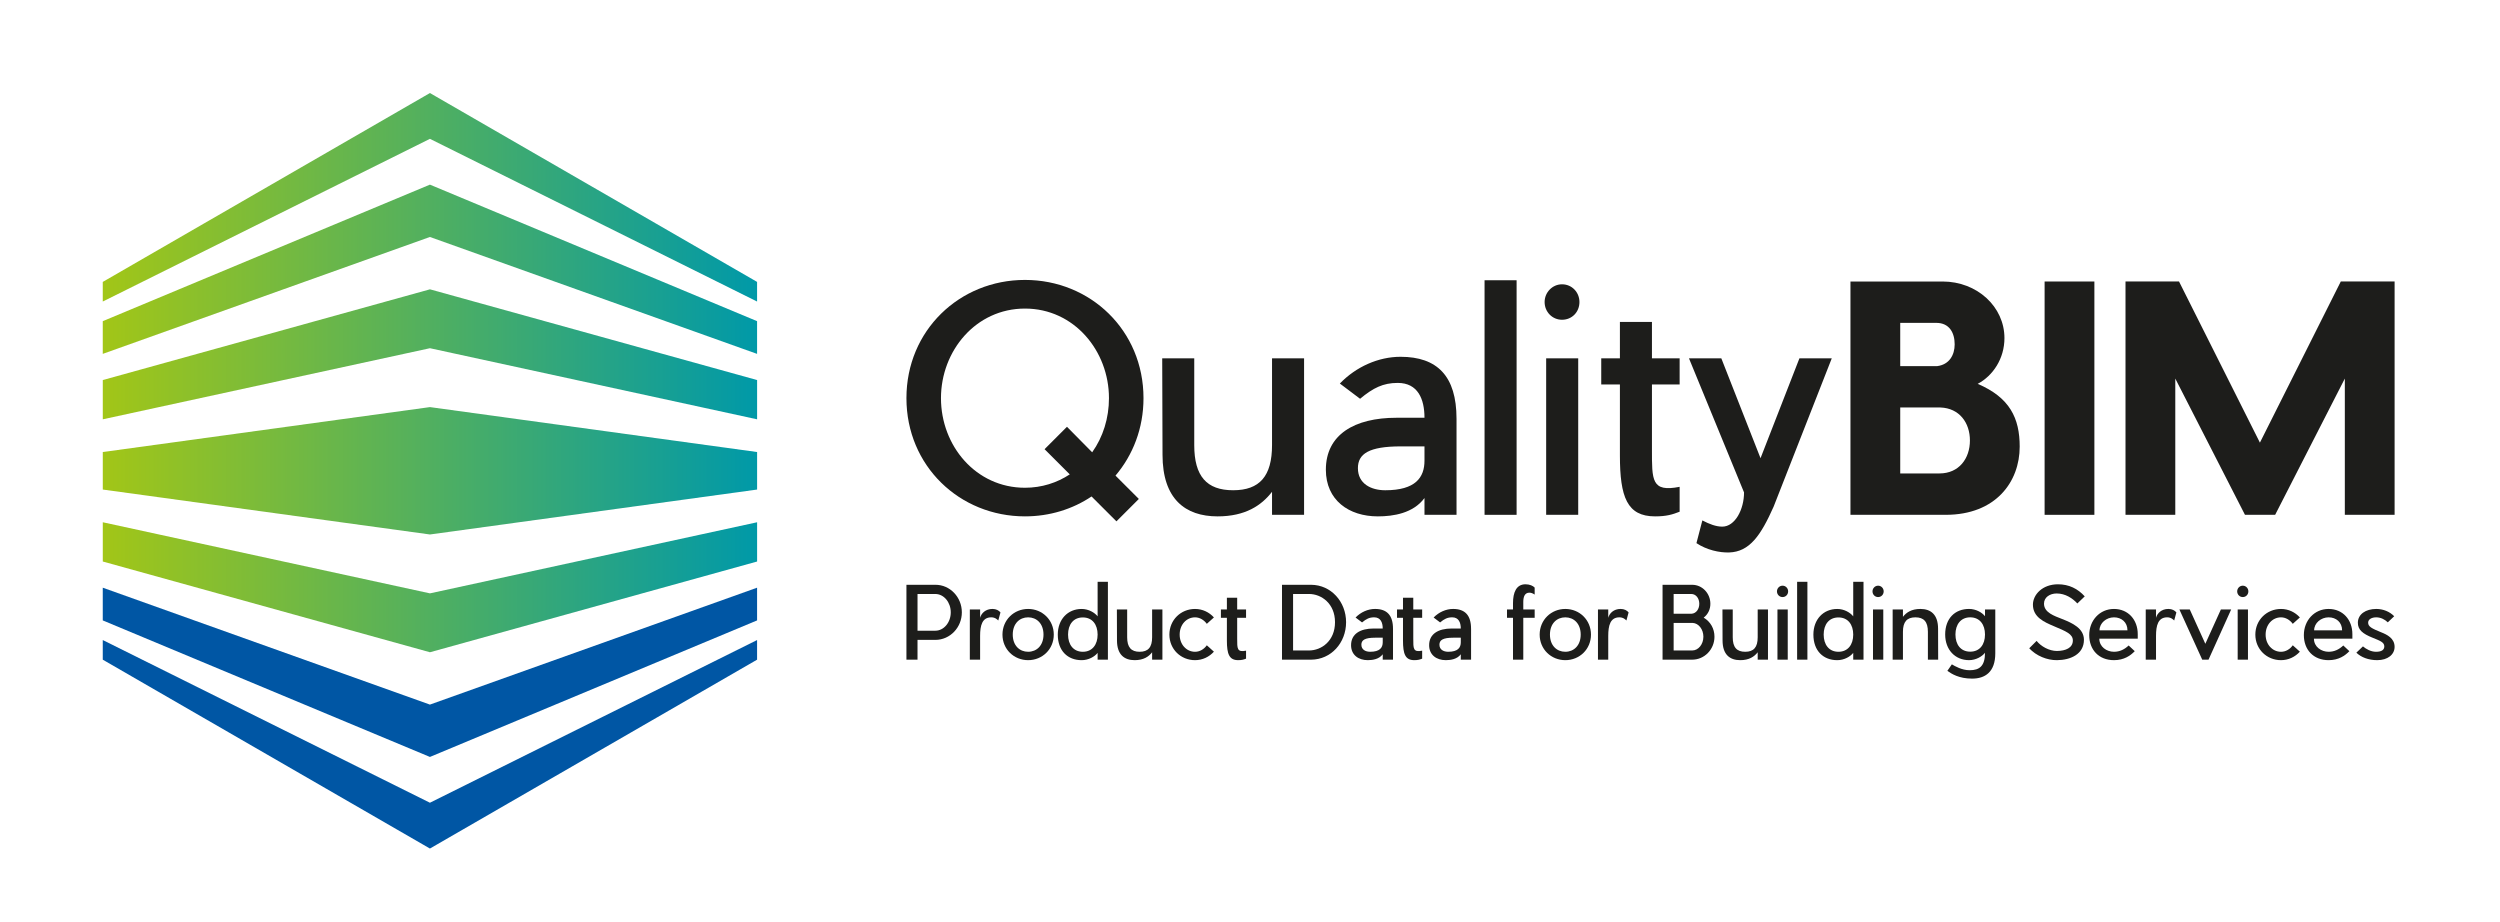 <?xml version="1.0" encoding="UTF-8"?>
<svg xmlns="http://www.w3.org/2000/svg" version="1.1" xmlns:xlink="http://www.w3.org/1999/xlink" viewBox="0 0 324 119.556">
  <defs>
    <style>
      .cls-1 {
        fill: #0056a4;
      }

      .cls-2 {
        fill: #1d1d1b;
      }

      .cls-3 {
        fill: url(#Unbenannter_Verlauf_627);
      }
    </style>
    <linearGradient id="Unbenannter_Verlauf_627" data-name="Unbenannter Verlauf 627" x1="13.318" y1="48.294" x2="98.12" y2="48.294" gradientUnits="userSpaceOnUse">
      <stop offset="0" stop-color="#a2c617"/>
      <stop offset="1" stop-color="#0099a8"/>
    </linearGradient>
  </defs>
  <!-- Generator: Adobe Illustrator 28.7.5, SVG Export Plug-In . SVG Version: 1.2.0 Build 176)  -->
  <g>
    <g id="Ebene_1">
      <g>
        <g>
          <path class="cls-2" d="M144.569,61.641l3.024,3.023-2.903,2.903-3.226-3.225c-2.459,1.653-5.443,2.58-8.628,2.58-8.467,0-15.362-6.532-15.362-15.321s6.894-15.322,15.362-15.322,15.361,6.532,15.361,15.322c0,3.91-1.371,7.378-3.629,10.039ZM138.642,61.48l-3.266-3.266,2.903-2.903,3.266,3.306c1.411-1.975,2.177-4.434,2.177-7.015,0-6.128-4.515-11.612-10.886-11.612s-10.886,5.484-10.886,11.612c0,6.168,4.515,11.611,10.886,11.611,2.177,0,4.153-.645,5.806-1.734Z"/>
          <path class="cls-2" d="M150.622,46.441h4.153v11.249c0,4.032,1.613,5.846,5.04,5.846s5.04-1.814,5.04-5.846v-11.249h4.153v20.28h-4.153v-2.984c-1.371,1.774-3.467,3.186-7.055,3.186-4.193,0-7.137-2.258-7.137-7.983l-.04-12.498Z"/>
          <path class="cls-2" d="M188.766,54.262v12.459h-4.153v-2.177c-1.452,1.975-4.032,2.379-6.048,2.379-3.75,0-6.733-2.097-6.733-6.048,0-4.556,3.71-6.733,9.152-6.733h3.629c0-2.42-.847-4.516-3.467-4.516-1.895,0-3.185.645-4.879,2.056l-2.621-1.975c2.096-2.178,4.999-3.467,7.862-3.467,4.758,0,7.257,2.5,7.257,8.023ZM184.613,57.851h-3.064c-4.153,0-5.564.968-5.564,2.823,0,2.016,1.693,2.863,3.548,2.863,3.911,0,5.08-1.653,5.08-3.831v-1.855Z"/>
          <path class="cls-2" d="M196.551,66.721h-4.153v-30.401h4.153v30.401Z"/>
          <path class="cls-2" d="M202.439,41.441c-1.25,0-2.257-1.007-2.257-2.298,0-1.249,1.007-2.298,2.257-2.298,1.291,0,2.257,1.048,2.257,2.298,0,1.291-.967,2.298-2.257,2.298ZM204.536,66.721h-4.154v-20.28h4.154v20.28Z"/>
          <path class="cls-2" d="M217.681,66.317c-.927.363-1.693.605-3.186.605-3.628,0-4.555-2.5-4.555-7.903v-9.192h-2.419v-3.387h2.419v-4.718h4.153v4.718h3.588v3.387h-3.588v8.386c0,4.032-.081,5.604,3.588,4.878v3.225Z"/>
          <path class="cls-2" d="M237.397,46.441l-7.539,19.231c-1.653,3.71-3.105,5.846-5.766,5.927-1.249.04-2.902-.322-4.233-1.209l.767-2.944c.926.484,1.773.806,2.58.806,1.653,0,2.822-2.217,2.822-4.435l-7.136-17.376h4.193l5.08,12.942,5.04-12.942h4.193Z"/>
          <path class="cls-2" d="M261.752,57.891c0,4.516-3.064,8.83-9.596,8.83h-12.337v-30.239h11.934c4.476,0,8.023,3.266,8.023,7.338,0,2.661-1.492,4.878-3.467,5.927,4.154,1.774,5.443,4.435,5.443,8.144ZM246.27,47.448h4.798c1.572-.201,2.257-1.451,2.257-2.822,0-1.492-.685-2.782-2.379-2.782h-4.677v5.604ZM251.35,61.358c2.54,0,3.952-1.936,3.952-4.274,0-2.298-1.371-4.193-3.831-4.274h-5.201v8.547h5.08Z"/>
          <path class="cls-2" d="M271.432,66.721h-6.451v-30.239h6.451v30.239Z"/>
          <path class="cls-2" d="M310.341,36.482v30.239h-6.451v-17.659l-9.031,17.659h-3.911l-9.031-17.659v17.659h-6.451v-30.239h6.935l10.483,20.885,10.483-20.885h6.975Z"/>
        </g>
        <polygon class="cls-1" points="98.118 76.165 98.118 80.405 55.718 98.099 13.318 80.405 13.318 76.165 55.718 91.316 98.118 76.165"/>
        <polygon class="cls-1" points="98.118 82.949 98.118 85.493 55.718 109.971 13.318 85.493 13.318 82.949 55.718 104.035 98.118 82.949"/>
        <path class="cls-3" d="M55.721,45.128l-42.4,9.215v-5.088l42.4-11.759,42.4,11.759v5.088l-42.4-9.215ZM98.118,45.863v-4.24l-42.4-17.695L13.318,41.623v4.24l42.4-15.151,42.4,15.151ZM98.118,39.079v-2.544L55.718,12.057,13.318,36.536v2.544l42.4-21.087,42.4,21.087ZM55.721,76.9l-42.4-9.215v5.088l42.4,11.759,42.4-11.759v-5.088l-42.4,9.215ZM55.721,52.76l-42.4,5.823v4.863l42.4,5.823,42.4-5.823v-4.863l-42.4-5.823Z"/>
        <g>
          <path class="cls-2" d="M121.239,82.93h-2.329v2.561h-1.436v-9.703h3.765c1.889,0,3.416,1.605,3.416,3.571s-1.527,3.557-3.416,3.571ZM121.214,81.74c1.112,0,2.005-1.074,2.005-2.38s-.893-2.38-2.005-2.38h-2.303v4.761h2.303Z"/>
          <path class="cls-2" d="M129.377,80.42c-.091-.09-.375-.414-.906-.414-1.19,0-1.449,1.06-1.449,2.419v3.066h-1.333v-6.508h1.333v1.087c.155-.595.712-1.151,1.604-1.151.479,0,.828.195,1.035.453l-.285,1.048Z"/>
          <path class="cls-2" d="M136.57,82.245c0,1.902-1.488,3.312-3.325,3.312s-3.325-1.41-3.325-3.312,1.488-3.325,3.325-3.325,3.325,1.424,3.325,3.325ZM131.253,82.245c0,1.423.893,2.225,1.992,2.225s1.992-.803,1.992-2.225c0-1.436-.892-2.238-1.992-2.238s-1.992.802-1.992,2.238Z"/>
          <path class="cls-2" d="M142.251,79.877v-4.476h1.333v10.091h-1.333v-.879c-.375.478-1.164.944-2.07.944-1.811,0-3.092-1.216-3.092-3.312,0-1.967,1.281-3.325,3.092-3.325.906,0,1.695.479,2.07.958ZM142.251,82.245c0-1.306-.686-2.225-1.915-2.225s-1.915.919-1.915,2.225c0,1.294.686,2.225,1.915,2.225s1.915-.932,1.915-2.225Z"/>
          <path class="cls-2" d="M144.748,78.984h1.333v3.61c0,1.293.518,1.876,1.617,1.876s1.617-.583,1.617-1.876v-3.61h1.333v6.508h-1.333v-.958c-.44.569-1.113,1.023-2.264,1.023-1.346,0-2.29-.724-2.29-2.561l-.013-4.011Z"/>
          <path class="cls-2" d="M157.323,84.457c-.608.673-1.475,1.1-2.445,1.1-1.837,0-3.325-1.41-3.325-3.312s1.488-3.325,3.325-3.325c.97,0,1.838.427,2.445,1.1l-.919.828c-.375-.505-.919-.841-1.527-.841-1.1,0-1.992.932-1.992,2.238,0,1.294.892,2.225,1.992,2.225.608,0,1.151-.323,1.527-.841l.919.828Z"/>
          <path class="cls-2" d="M161.489,85.362c-.298.117-.543.195-1.022.195-1.165,0-1.462-.802-1.462-2.536v-2.95h-.776v-1.087h.776v-1.514h1.333v1.514h1.151v1.087h-1.151v2.691c0,1.294-.026,1.798,1.151,1.566v1.034Z"/>
          <path class="cls-2" d="M169.925,85.492h-3.778v-9.703h3.778c2.575.013,4.528,2.187,4.528,4.852,0,2.679-1.954,4.839-4.528,4.852ZM169.64,84.302c1.63,0,3.377-1.242,3.377-3.662,0-2.406-1.747-3.661-3.377-3.661h-2.057v7.322h2.057Z"/>
          <path class="cls-2" d="M180.534,81.494v3.998h-1.333v-.698c-.466.633-1.294.763-1.941.763-1.203,0-2.161-.673-2.161-1.941,0-1.462,1.19-2.161,2.937-2.161h1.165c0-.777-.272-1.449-1.113-1.449-.608,0-1.022.206-1.565.66l-.841-.634c.673-.698,1.604-1.113,2.523-1.113,1.527,0,2.329.803,2.329,2.575ZM179.202,82.646h-.983c-1.333,0-1.785.311-1.785.905,0,.647.543.919,1.138.919,1.255,0,1.63-.531,1.63-1.23v-.595Z"/>
          <path class="cls-2" d="M184.312,85.362c-.297.117-.543.195-1.022.195-1.165,0-1.462-.802-1.462-2.536v-2.95h-.776v-1.087h.776v-1.514h1.333v1.514h1.151v1.087h-1.151v2.691c0,1.294-.026,1.798,1.151,1.566v1.034Z"/>
          <path class="cls-2" d="M190.651,81.494v3.998h-1.333v-.698c-.466.633-1.294.763-1.941.763-1.203,0-2.161-.673-2.161-1.941,0-1.462,1.19-2.161,2.937-2.161h1.164c0-.777-.272-1.449-1.113-1.449-.608,0-1.022.206-1.565.66l-.841-.634c.673-.698,1.605-1.113,2.523-1.113,1.527,0,2.329.803,2.329,2.575ZM189.319,82.646h-.983c-1.333,0-1.786.311-1.786.905,0,.647.543.919,1.139.919,1.254,0,1.63-.531,1.63-1.23v-.595Z"/>
          <path class="cls-2" d="M198.893,77.057c-.259-.168-.453-.246-.686-.246-.569,0-.789.478-.789,1.203v.97h1.475v1.087h-1.475v5.421h-1.333v-5.421h-.777v-1.087h.777v-.815c0-1.385.427-2.445,1.617-2.445.543,0,.97.194,1.19.427v.905Z"/>
          <path class="cls-2" d="M206.19,82.245c0,1.902-1.488,3.312-3.325,3.312s-3.325-1.41-3.325-3.312,1.488-3.325,3.325-3.325,3.325,1.424,3.325,3.325ZM200.873,82.245c0,1.423.893,2.225,1.992,2.225s1.993-.803,1.993-2.225c0-1.436-.893-2.238-1.993-2.238s-1.992.802-1.992,2.238Z"/>
          <path class="cls-2" d="M210.783,80.42c-.09-.09-.375-.414-.905-.414-1.19,0-1.449,1.06-1.449,2.419v3.066h-1.333v-6.508h1.333v1.087c.155-.595.712-1.151,1.605-1.151.478,0,.828.195,1.034.453l-.285,1.048Z"/>
          <path class="cls-2" d="M222.195,82.516c0,1.643-1.294,2.976-2.885,2.976h-3.843v-9.703h3.843c1.306,0,2.354,1.113,2.354,2.459,0,.698-.285,1.345-.867,1.798.893.53,1.397,1.436,1.397,2.471ZM216.904,79.541h2.316c.621-.039,1.009-.622,1.009-1.294,0-.686-.414-1.268-1.048-1.268h-2.277v2.561ZM219.31,84.302c.802,0,1.449-.802,1.449-1.786,0-.957-.621-1.746-1.384-1.785h-2.471v3.571h2.406Z"/>
          <path class="cls-2" d="M223.23,78.984h1.333v3.61c0,1.293.517,1.876,1.617,1.876s1.617-.583,1.617-1.876v-3.61h1.333v6.508h-1.333v-.958c-.44.569-1.113,1.023-2.264,1.023-1.345,0-2.29-.724-2.29-2.561l-.013-4.011Z"/>
          <path class="cls-2" d="M231.018,77.38c-.401,0-.724-.323-.724-.738,0-.401.323-.737.724-.737.414,0,.724.336.724.737,0,.414-.31.738-.724.738ZM231.691,85.492h-1.333v-6.508h1.333v6.508Z"/>
          <path class="cls-2" d="M234.24,85.492h-1.333v-10.091h1.333v10.091Z"/>
          <path class="cls-2" d="M240.178,79.877v-4.476h1.333v10.091h-1.333v-.879c-.375.478-1.164.944-2.07.944-1.812,0-3.092-1.216-3.092-3.312,0-1.967,1.28-3.325,3.092-3.325.905,0,1.695.479,2.07.958ZM240.178,82.245c0-1.306-.686-2.225-1.915-2.225s-1.915.919-1.915,2.225c0,1.294.686,2.225,1.915,2.225s1.915-.932,1.915-2.225Z"/>
          <path class="cls-2" d="M243.4,77.38c-.401,0-.724-.323-.724-.738,0-.401.323-.737.724-.737.414,0,.724.336.724.737,0,.414-.31.738-.724.738ZM244.073,85.492h-1.333v-6.508h1.333v6.508Z"/>
          <path class="cls-2" d="M251.188,85.492h-1.333v-3.609c0-1.294-.518-1.876-1.617-1.876s-1.617.582-1.617,1.876v3.609h-1.333v-6.508h1.333v.958c.44-.569,1.113-1.023,2.264-1.023,1.345,0,2.289.725,2.289,2.562l.013,4.01Z"/>
          <path class="cls-2" d="M257.256,78.984h1.333v5.692c0,2.433-1.333,3.273-3.002,3.273-1.72,0-2.69-.633-3.208-1.009l.582-.841c.388.232,1.294.763,2.303.763,1.281,0,1.993-.543,1.993-2.264-.376.478-1.165.958-2.07.958-1.811,0-3.092-1.359-3.092-3.325,0-2.096,1.281-3.312,3.092-3.312.905,0,1.695.466,2.07.945v-.88ZM257.256,82.231c0-1.293-.686-2.225-1.915-2.225s-1.915.932-1.915,2.225c0,1.307.686,2.225,1.915,2.225s1.915-.918,1.915-2.225Z"/>
          <path class="cls-2" d="M270.078,82.917c0,1.877-1.747,2.626-3.493,2.64-1.281.013-2.691-.557-3.597-1.54l.957-.958c.557.699,1.605,1.307,2.64,1.307,1.125-.013,2.057-.401,2.057-1.359,0-.841-.893-1.19-2.419-1.837-1.255-.531-2.756-1.164-2.756-2.807,0-1.294,1.229-2.639,3.247-2.639,1.424,0,2.561.569,3.468,1.565l-.958.919c-.621-.673-1.552-1.294-2.678-1.294-.88,0-1.643.491-1.643,1.319,0,1.165,1.345,1.592,2.354,1.993,1.346.53,2.821,1.216,2.821,2.69Z"/>
          <path class="cls-2" d="M277.052,82.775h-4.981c0,1.048.944,1.695,1.901,1.695.738,0,1.359-.298,1.902-.815l.789.737c-.556.583-1.397,1.165-2.691,1.165-1.966,0-3.208-1.346-3.208-3.247s1.359-3.39,3.208-3.39,3.08,1.411,3.08,3.261v.596ZM275.719,81.688c0-1.034-.763-1.681-1.747-1.681s-1.876.737-1.876,1.681h3.623Z"/>
          <path class="cls-2" d="M281.774,80.42c-.09-.09-.375-.414-.905-.414-1.19,0-1.449,1.06-1.449,2.419v3.066h-1.333v-6.508h1.333v1.087c.155-.595.712-1.151,1.605-1.151.478,0,.828.195,1.034.453l-.285,1.048Z"/>
          <path class="cls-2" d="M285.409,85.492l-2.962-6.508h1.346l2.018,4.451,2.018-4.451h1.333l-2.937,6.508h-.815Z"/>
          <path class="cls-2" d="M290.663,77.38c-.401,0-.724-.323-.724-.738,0-.401.323-.737.724-.737.414,0,.724.336.724.737,0,.414-.31.738-.724.738ZM291.336,85.492h-1.333v-6.508h1.333v6.508Z"/>
          <path class="cls-2" d="M298.063,84.457c-.608.673-1.475,1.1-2.445,1.1-1.837,0-3.325-1.41-3.325-3.312s1.488-3.325,3.325-3.325c.97,0,1.837.427,2.445,1.1l-.919.828c-.375-.505-.918-.841-1.526-.841-1.1,0-1.993.932-1.993,2.238,0,1.294.893,2.225,1.993,2.225.608,0,1.151-.323,1.526-.841l.919.828Z"/>
          <path class="cls-2" d="M304.868,82.775h-4.981c0,1.048.944,1.695,1.901,1.695.738,0,1.359-.298,1.902-.815l.789.737c-.556.583-1.397,1.165-2.691,1.165-1.966,0-3.208-1.346-3.208-3.247s1.359-3.39,3.208-3.39,3.08,1.411,3.08,3.261v.596ZM303.536,81.688c0-1.034-.763-1.681-1.747-1.681s-1.876.737-1.876,1.681h3.623Z"/>
          <path class="cls-2" d="M308.607,81.947c.737.297,1.733.763,1.733,1.888,0,.983-.879,1.721-2.252,1.721-1.138,0-2.096-.376-2.704-.97l.854-.815c.376.323,1.009.699,1.695.699.699,0,1.074-.233,1.074-.699,0-.543-.582-.737-1.526-1.125-1.294-.517-1.902-1.035-1.902-1.941,0-1.1,1.022-1.786,2.38-1.786.893,0,1.733.337,2.329.945l-.828.789c-.402-.388-.932-.647-1.501-.647s-1.048.245-1.048.686c0,.517.452.751,1.695,1.255Z"/>
        </g>
      </g>
    </g>
  </g>
</svg>